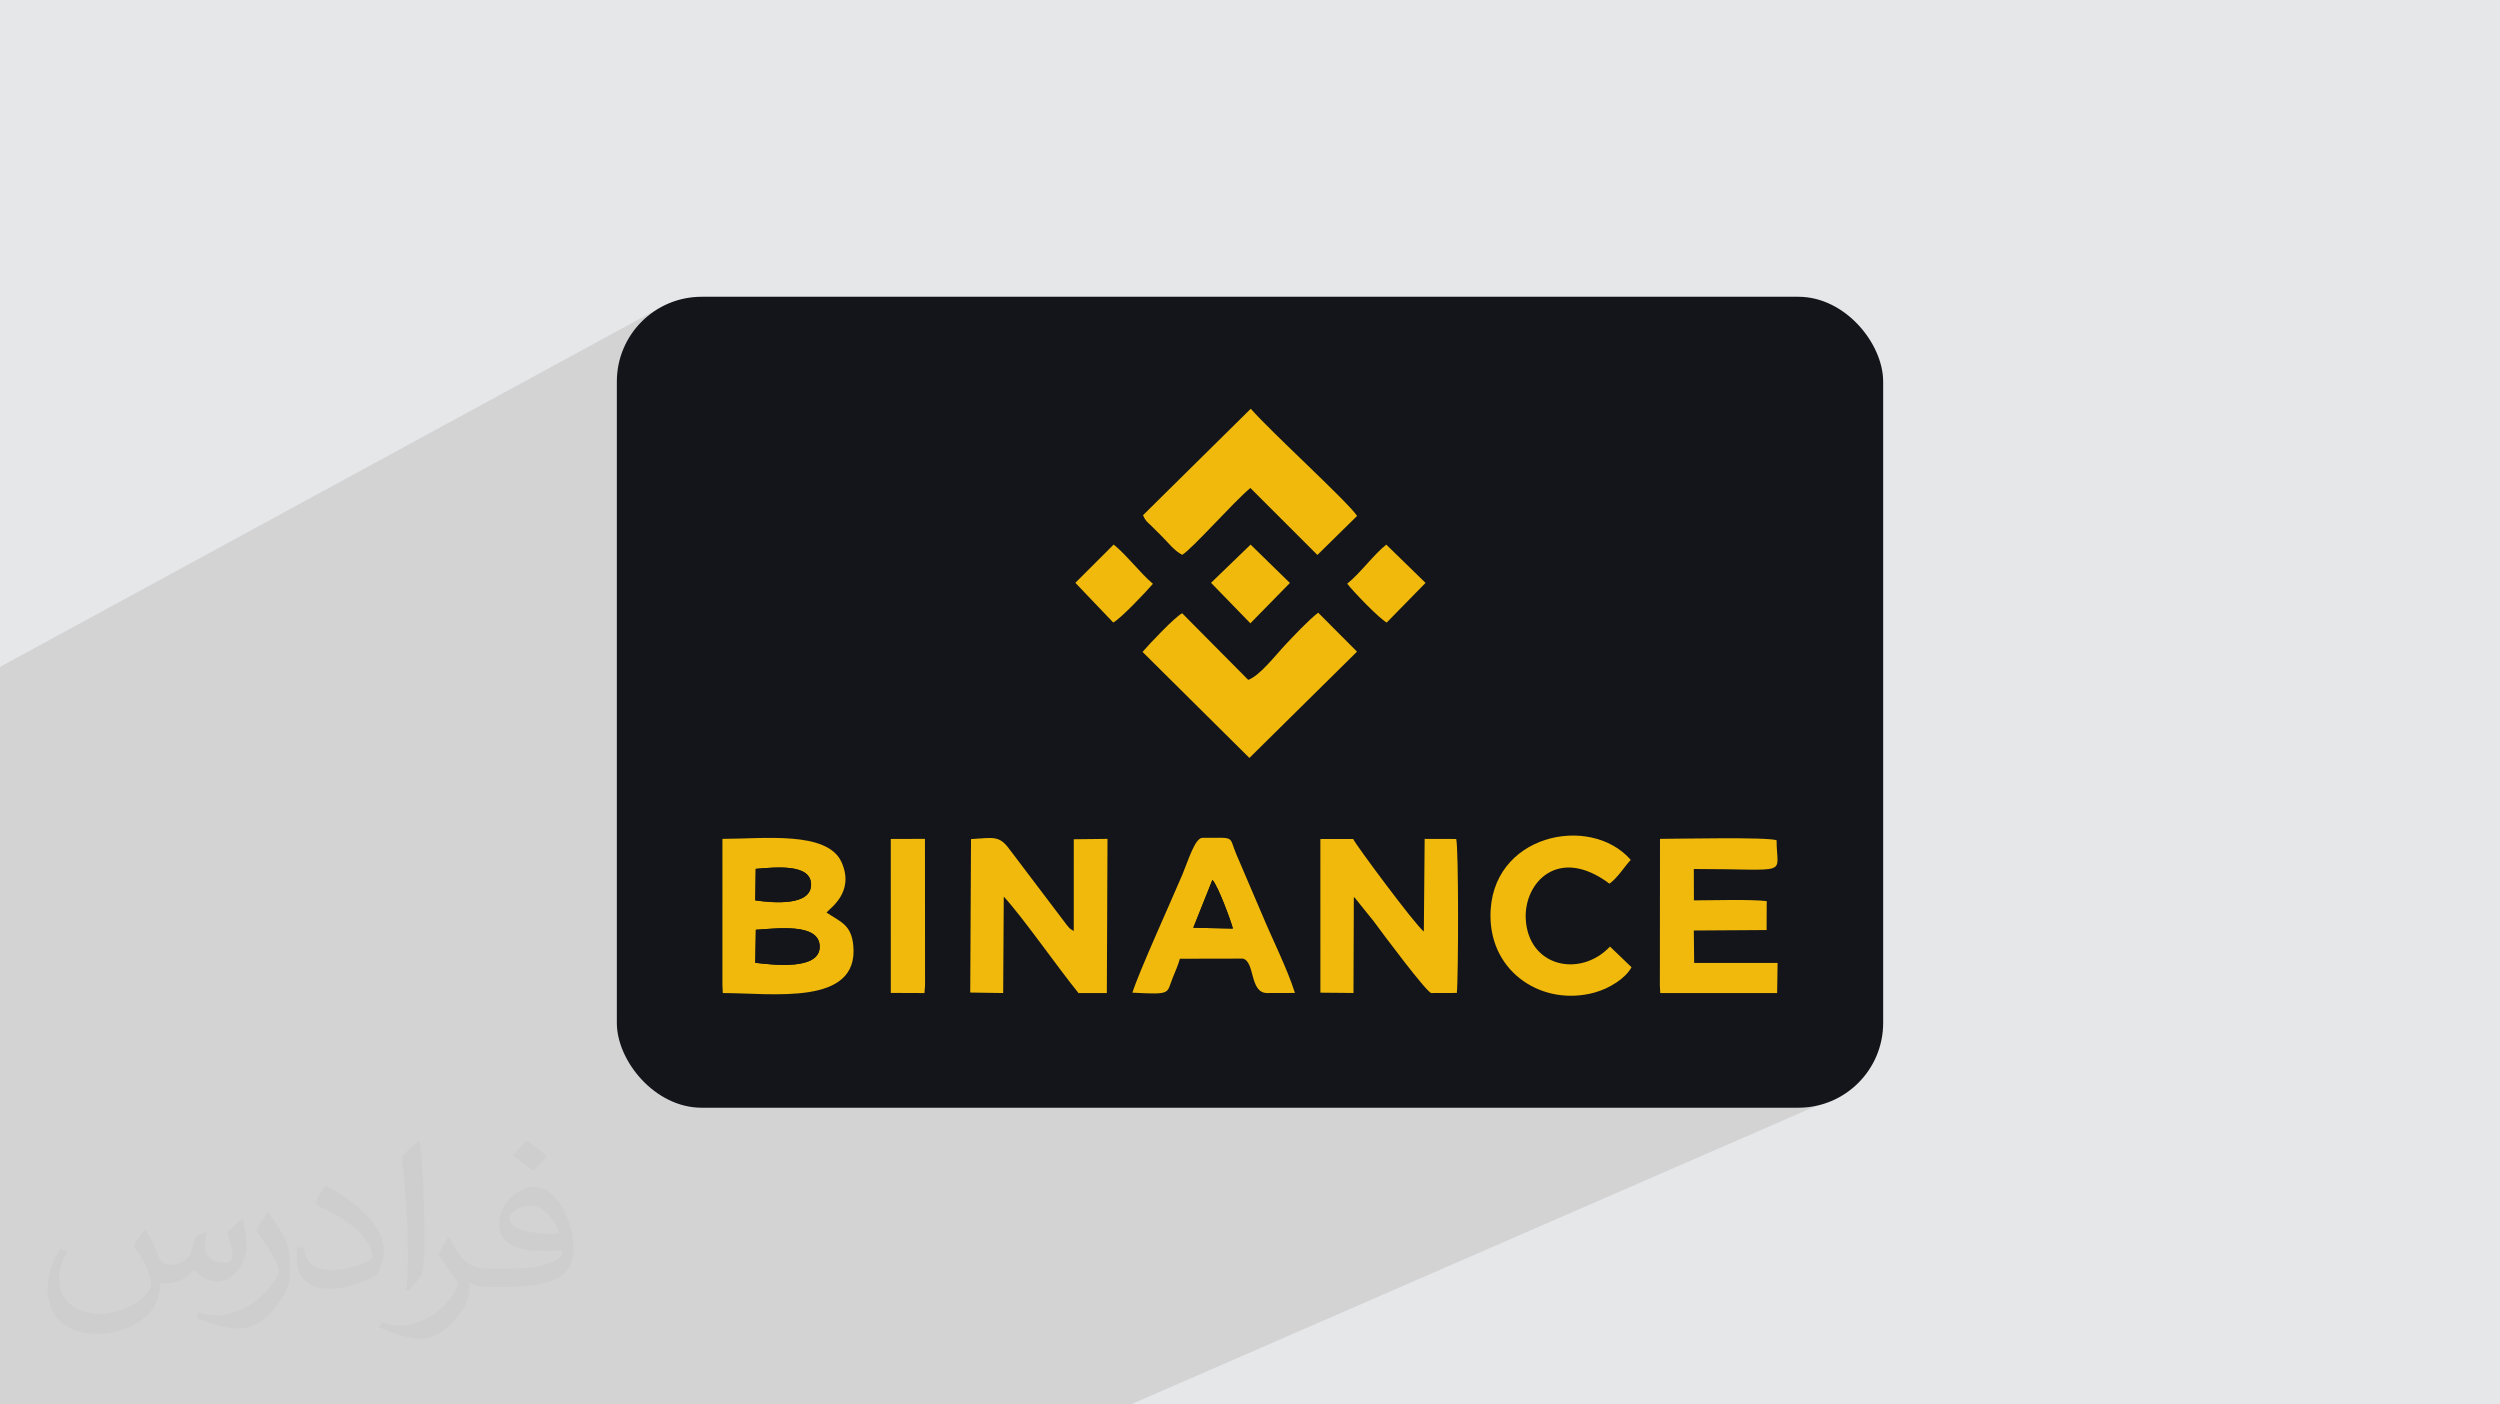 <?xml version="1.0" encoding="UTF-8"?>
<!DOCTYPE svg PUBLIC "-//W3C//DTD SVG 1.0//EN" "http://www.w3.org/TR/2001/REC-SVG-20010904/DTD/svg10.dtd">
<!-- Creator: CorelDRAW -->
<svg xmlns="http://www.w3.org/2000/svg" xml:space="preserve" width="94.192mm" height="52.917mm" version="1.0" style="shape-rendering:geometricPrecision; text-rendering:geometricPrecision; image-rendering:optimizeQuality; fill-rule:evenodd; clip-rule:evenodd"
viewBox="0 0 9404.92 5283.66"
 xmlns:xlink="http://www.w3.org/1999/xlink"
 xmlns:xodm="http://www.corel.com/coreldraw/odm/2003">
 <defs>
  <style type="text/css">
   <![CDATA[
    .fil3 {fill:#13151A}
    .fil4 {fill:#F0B90B}
    .fil2 {fill:#373435;fill-opacity:0.031}
    .fil1 {fill:#2B2A29;fill-opacity:0.102}
    .fil0 {fill:#E6E7E8}
   ]]>
  </style>
 </defs>
 <g id="Layer_x0020_1">
  <polygon class="fil0" points="-0,0 9404.92,0 9404.92,5283.66 -0,5283.66 "/>
  <polygon class="fil1" points="5938.6,2942.31 6944.28,4111.99 4253.57,5283.66 -0,5283.66 -0,2508.81 2487.98,1154.97 "/>
  <path class="fil2" d="M548.54 4627.69c17.95,27.21 29.6,53.36 40.96,82.43 8.45,16.91 12.93,48.09 52.57,48.09 11.61,0 28.28,-3.42 43.06,-11.61 16.63,-8.73 29.32,-21.94 35.94,-42l15.85 -53.36 38.57 -19.02 2.64 2.64c-5.27,20.09 -6.59,39.36 -6.59,54.43 0,44.63 38.57,61.56 69.22,61.56 17.95,0 34.09,-8.73 34.09,-25.11 0,-21.13 -8.98,-57.06 -20.62,-89.29 17.95,-17.95 35.94,-35.94 56.53,-50.47l3.17 1.6c8.98,38.04 14,75.56 14,100.66 0,24.57 -10.83,51.79 -19.81,69.49 -18.49,34.87 -51.25,62.62 -90.87,62.62 -30.1,0 -63.65,-15.07 -86.66,-43.06l-1.32 0c-21.66,26.96 -55.22,51.25 -108.86,51.25l-16.63 0c-2.64,35.41 -10.29,60.49 -21.94,82.95 -31.95,62.34 -126.81,106.47 -216.1,106.47 -124.17,0 -186.51,-71.59 -186.51,-166.96 0,-58.91 19.27,-113.6 48.88,-152.42l24.29 10.04c-18.49,35.41 -30.91,68.68 -30.91,101.45 0,89.29 72.66,131.83 156.4,131.83 77.68,0 173.83,-49.41 191.28,-106.72 -6.59,-62.62 -30.1,-91.93 -66.04,-148.99 10.83,-19.02 24.83,-38.04 42.28,-58.38l3.17 0 0 0 0 0 -0.02 -0.09zm1432.13 -336.04c26.15,16.39 51.79,35.66 76.87,57.85 -14,19.81 -31.45,37.79 -53.11,53.64 -25.11,-20.34 -50.19,-37.79 -75.84,-56.27 17.42,-19.55 34.62,-38.29 52.04,-55.22l0 0 0 0 0 0 0 0 0 0 0.03 0zm13.47 244.11c-42.28,0 -76.87,27.75 -76.87,48.34 0,44.13 84.53,57.85 185.72,57.31 -12.68,-51.79 -57.06,-105.68 -108.86,-105.68l0.01 0.03zm-94.86 236.19c54.96,0 103.04,-1.6 139.74,-10.83 40.96,-10.29 75.56,-30.91 75.56,-45.17 0,-3.7 0,-8.19 -1.32,-11.89 -22.98,2.11 -49.41,2.11 -72.38,2.11 -74.49,0 -131.55,-16.91 -154.02,-58.66 -5.55,-11.61 -9.51,-24.57 -9.51,-39.36 0,-40.43 17.42,-79.79 48.09,-107 25.61,-22.45 53.89,-36.44 82.67,-36.44 52.04,0 93.51,41.75 122.57,107.54 15.85,35.94 26.68,77.4 26.68,129.72 0,34.87 -9.51,64.19 -31.17,85.85 -40.43,39.11 -114.92,53.89 -229.04,53.89l-51.79 0 0 0 -13.47 0c-28.28,0 -48.62,-5.02 -64.72,-17.42l-2.64 0c0.79,6.59 1.32,12.93 1.32,19.02 0,25.61 -8.45,58.38 -25.61,84.53 -50.72,75.3 -105.68,108.04 -153.24,108.04 -48.09,0 -107,-18.49 -160.11,-42.54l9.51 -18.49c17.17,7.13 40.96,11.89 73.7,11.89 85.85,0 198.66,-82.43 212.66,-163 -3.17,-6.59 -8.98,-15.32 -17.17,-24.57 -25.11,-29.85 -40.96,-54.68 -55.75,-80.83 12.68,-25.11 24.29,-45.17 35.13,-63.4l4.49 -0.53c36.72,74.77 69.99,117.55 144.23,117.55l11.61 0 0 0 53.89 0 0 0 0 0 0 0 0 0 0 0 0.09 0.01zm-371.98 79c6.34,-34.34 6.87,-72.91 6.87,-108.86l0 -53.36c0,-99.6 -12.68,-244.36 -22.98,-338.68 17.95,-19.27 43.06,-42 62.87,-57.31l5.81 1.6c13.47,118.62 16.63,256 16.63,383.06 0,33.3 -1.32,65.79 -4.49,89.55 -1.85,30.1 -19.27,52.83 -56.53,87.7l-8.19 -3.7zm-382.8 -157.19c1.85,46.77 24.83,83.49 105.15,83.49 49.93,0 92.19,-12.93 138.96,-35.13 8.45,-3.7 12.93,-8.73 12.93,-12.93 0,-29.32 -22.45,-68.15 -60.23,-103.55 -36.72,-33.3 -85.34,-62.62 -130.76,-82.18 -15.6,-6.59 -20.62,-13.47 -20.62,-20.09 0,-13.47 17.95,-41.75 32.77,-62.09l5.02 -0.53c52.04,27.21 110.17,67.64 153.24,112.53 39.11,41.47 63.4,83.49 63.4,129.19 0,33.81 -10.29,65.51 -26.96,95.11 -57.06,28.79 -117.83,50.72 -178.06,50.72 -73.17,0 -123.1,-34.34 -123.1,-114.92 0,-8.73 0,-22.19 3.17,-39.64l25.11 0 0 0 0 0 0 0 0 0 0 0 -0.02 0zm-132.37 -132.9l45.45 73.45c16.63,27.21 32.23,56.81 32.23,103.55l0 59.7c0,48.34 -30.91,100.13 -80.83,151.38 -39.11,34.62 -73.7,49.41 -105.68,49.41 -47.55,0 -101.98,-14.79 -164.85,-41.75l7.13 -18.49c19.81,5.27 42.79,9.77 71.06,9.77 90.36,-0.53 182.8,-66.57 225.08,-147.15 5.02,-9.26 6.87,-17.95 6.87,-24.04 0,-9.26 -5.02,-19.55 -8.98,-28.79 -22.98,-43.31 -48.62,-82.95 -76.87,-119.68 14.79,-23.25 29.6,-45.7 45.7,-67.9l3.7 0.53 0 0 0 0 0 0 0 0 0 0 -0.02 0.01z"/>
  <rect class="fil3" x="2320.52" y="1116.42" width="4763.88" height="3050.81" rx="319.01" ry="319.01"/>
  <g id="_1890062936416">
   <path class="fil4" d="M2843.44 3497.65c76.06,-4.18 241.28,-27.66 240.25,64.67 -0.98,87.33 -170.54,68.38 -242.37,59.6l2.13 -124.27zm-0.45 -229.02c73.28,-5.94 206.85,-20.63 208.23,57.89 1.46,82.43 -141.63,70.58 -209.87,60.65l1.64 -118.54zm-125.28 438.55l1.45 28.64c185.86,-0.04 512.67,50.32 490.92,-178.9 -7.47,-78.71 -47.82,-88.31 -100.68,-124.02 12.3,-16.11 107.25,-76.14 56.45,-189.46 -53.19,-118.65 -293.6,-87.67 -448.12,-87.67l-0.02 551.42z"/>
   <path class="fil4" d="M5356.45 3504.32c-30.96,-22.52 -257.67,-328.19 -265.9,-348.07l-123.37 0.16 0.11 577.96 124.45 1.18 1.32 -360.19c1.83,1.15 4.4,1.06 5.25,4.04l69.86 86.84c29.75,40.97 197.77,266.3 216.18,269.54l96.24 -0.33c5.88,-58.37 7.11,-544.13 -2.39,-579.26l-118.69 -0.29 -3.08 348.42z"/>
   <path class="fil4" d="M4299.82 1938.36c10.73,22.9 13.89,22.73 32.03,40.47 14.6,14.27 23.69,23.39 38.21,37.92 25.62,25.61 45.83,53.62 77.16,70.46 35.01,-19.23 192.97,-198.52 256.62,-251.42l252.16 251.95 149.3 -146.83c-34.72,-53.04 -322.58,-314.6 -399.97,-403.27l-405.52 400.71z"/>
   <path class="fil4" d="M3650 3733.92l123.94 1.83 2.2 -362.81c71.47,77.62 202.49,266.09 281.06,362.85l106.69 0 2.49 -580.02 -126.88 1.47 -0.06 345.18c-14.54,-9.33 -12.31,-5.49 -26.85,-23.51l-216.58 -286.12c-37.39,-50.43 -59.59,-41.3 -143.12,-36.14l-2.89 577.28z"/>
   <path class="fil4" d="M4298.13 2452.41l402.06 398.98 404.87 -399.91 -146.01 -146.57c-33.74,24.98 -97,92.17 -127.95,125.29 -33.13,35.47 -92.06,111.8 -135.29,127.47l-248.62 -250.67c-29.25,15.7 -123.1,115.38 -149.06,145.42z"/>
   <path class="fil4" d="M6244.32 3707.18l1.45 28.64 439.77 -0.03 1.69 -113.39 -313.82 0 -1.39 -121.86 273.87 -1.73 0.48 -108.82c-60.12,-7.39 -205.28,-3 -273.92,-2.84l-0.43 -118.02c371.07,0 311.43,29.07 311.43,-108.19 -37.6,-12.86 -371.74,-5.19 -438.62,-5.19l-0.51 551.42z"/>
   <path class="fil4" d="M4561.08 3310.08c21.15,21.78 71.31,159 77.06,183.12l-149 -3.13 71.94 -180zm-301.04 424.3c149.12,7.62 127.5,4.15 151.46,-55.37 10.74,-26.7 20.25,-47.21 27.21,-72.27l237.09 -0.47c46.54,12.01 24.04,129.51 91.42,129.51l104.35 -0.34c-29.14,-91.98 -85.7,-203.68 -124.62,-297.5l-95.86 -224.05c-30.11,-70.79 -0.15,-61.98 -127.67,-61.98 -28.43,0 -54.95,90.16 -74.99,137.37 -46.21,108.9 -163.59,366.53 -188.39,445.09z"/>
   <path class="fil4" d="M6137.72 3638.61l-80.98 -77.63c-112.94,119.37 -308.39,75.71 -316.98,-105 -6.42,-135.19 122.46,-275.98 315.07,-131.6 31.33,-22.67 55.51,-63.35 80.05,-89.57 -152.42,-175.16 -530.71,-95.84 -527.76,213.39 2.04,214.05 198.9,338.04 390.73,285.98 58.55,-15.89 118.54,-55.05 139.87,-95.56z"/>
   <polygon class="fil4" points="3351.13,3735.31 3477.75,3735.84 3480.02,3707.21 3479.64,3155.76 3351.02,3156.17 "/>
   <path class="fil4" d="M5068.13 2195.84c23.26,30.05 119.7,130.42 148.62,146.17l146.1 -149.19 -147.75 -143.99c-46.64,36.45 -97.91,107.8 -146.97,147.02z"/>
   <polygon class="fil4" points="4555.82,2192.49 4703.85,2344.89 4852.58,2193.05 4704.7,2048.75 "/>
   <path class="fil4" d="M4045.43 2192.56l142.62 149.34c28.84,-15.37 123.91,-115.98 149.24,-145.58 -49,-41.75 -100.89,-110.47 -147.69,-147.74l-144.18 143.97z"/>
   <path class="fil3" d="M2841.31 3621.93c71.83,8.78 241.39,27.73 242.37,-59.6 1.04,-92.33 -164.18,-68.86 -240.25,-64.67l-2.13 124.27z"/>
   <path class="fil3" d="M2841.35 3387.17c68.25,9.93 211.33,21.78 209.87,-60.65 -1.39,-78.52 -134.96,-63.83 -208.23,-57.89l-1.64 118.54z"/>
   <path class="fil3" d="M4489.14 3490.08l149 3.13c-5.75,-24.12 -55.92,-161.35 -77.06,-183.12l-71.94 180z"/>
  </g>
 </g>
</svg>
